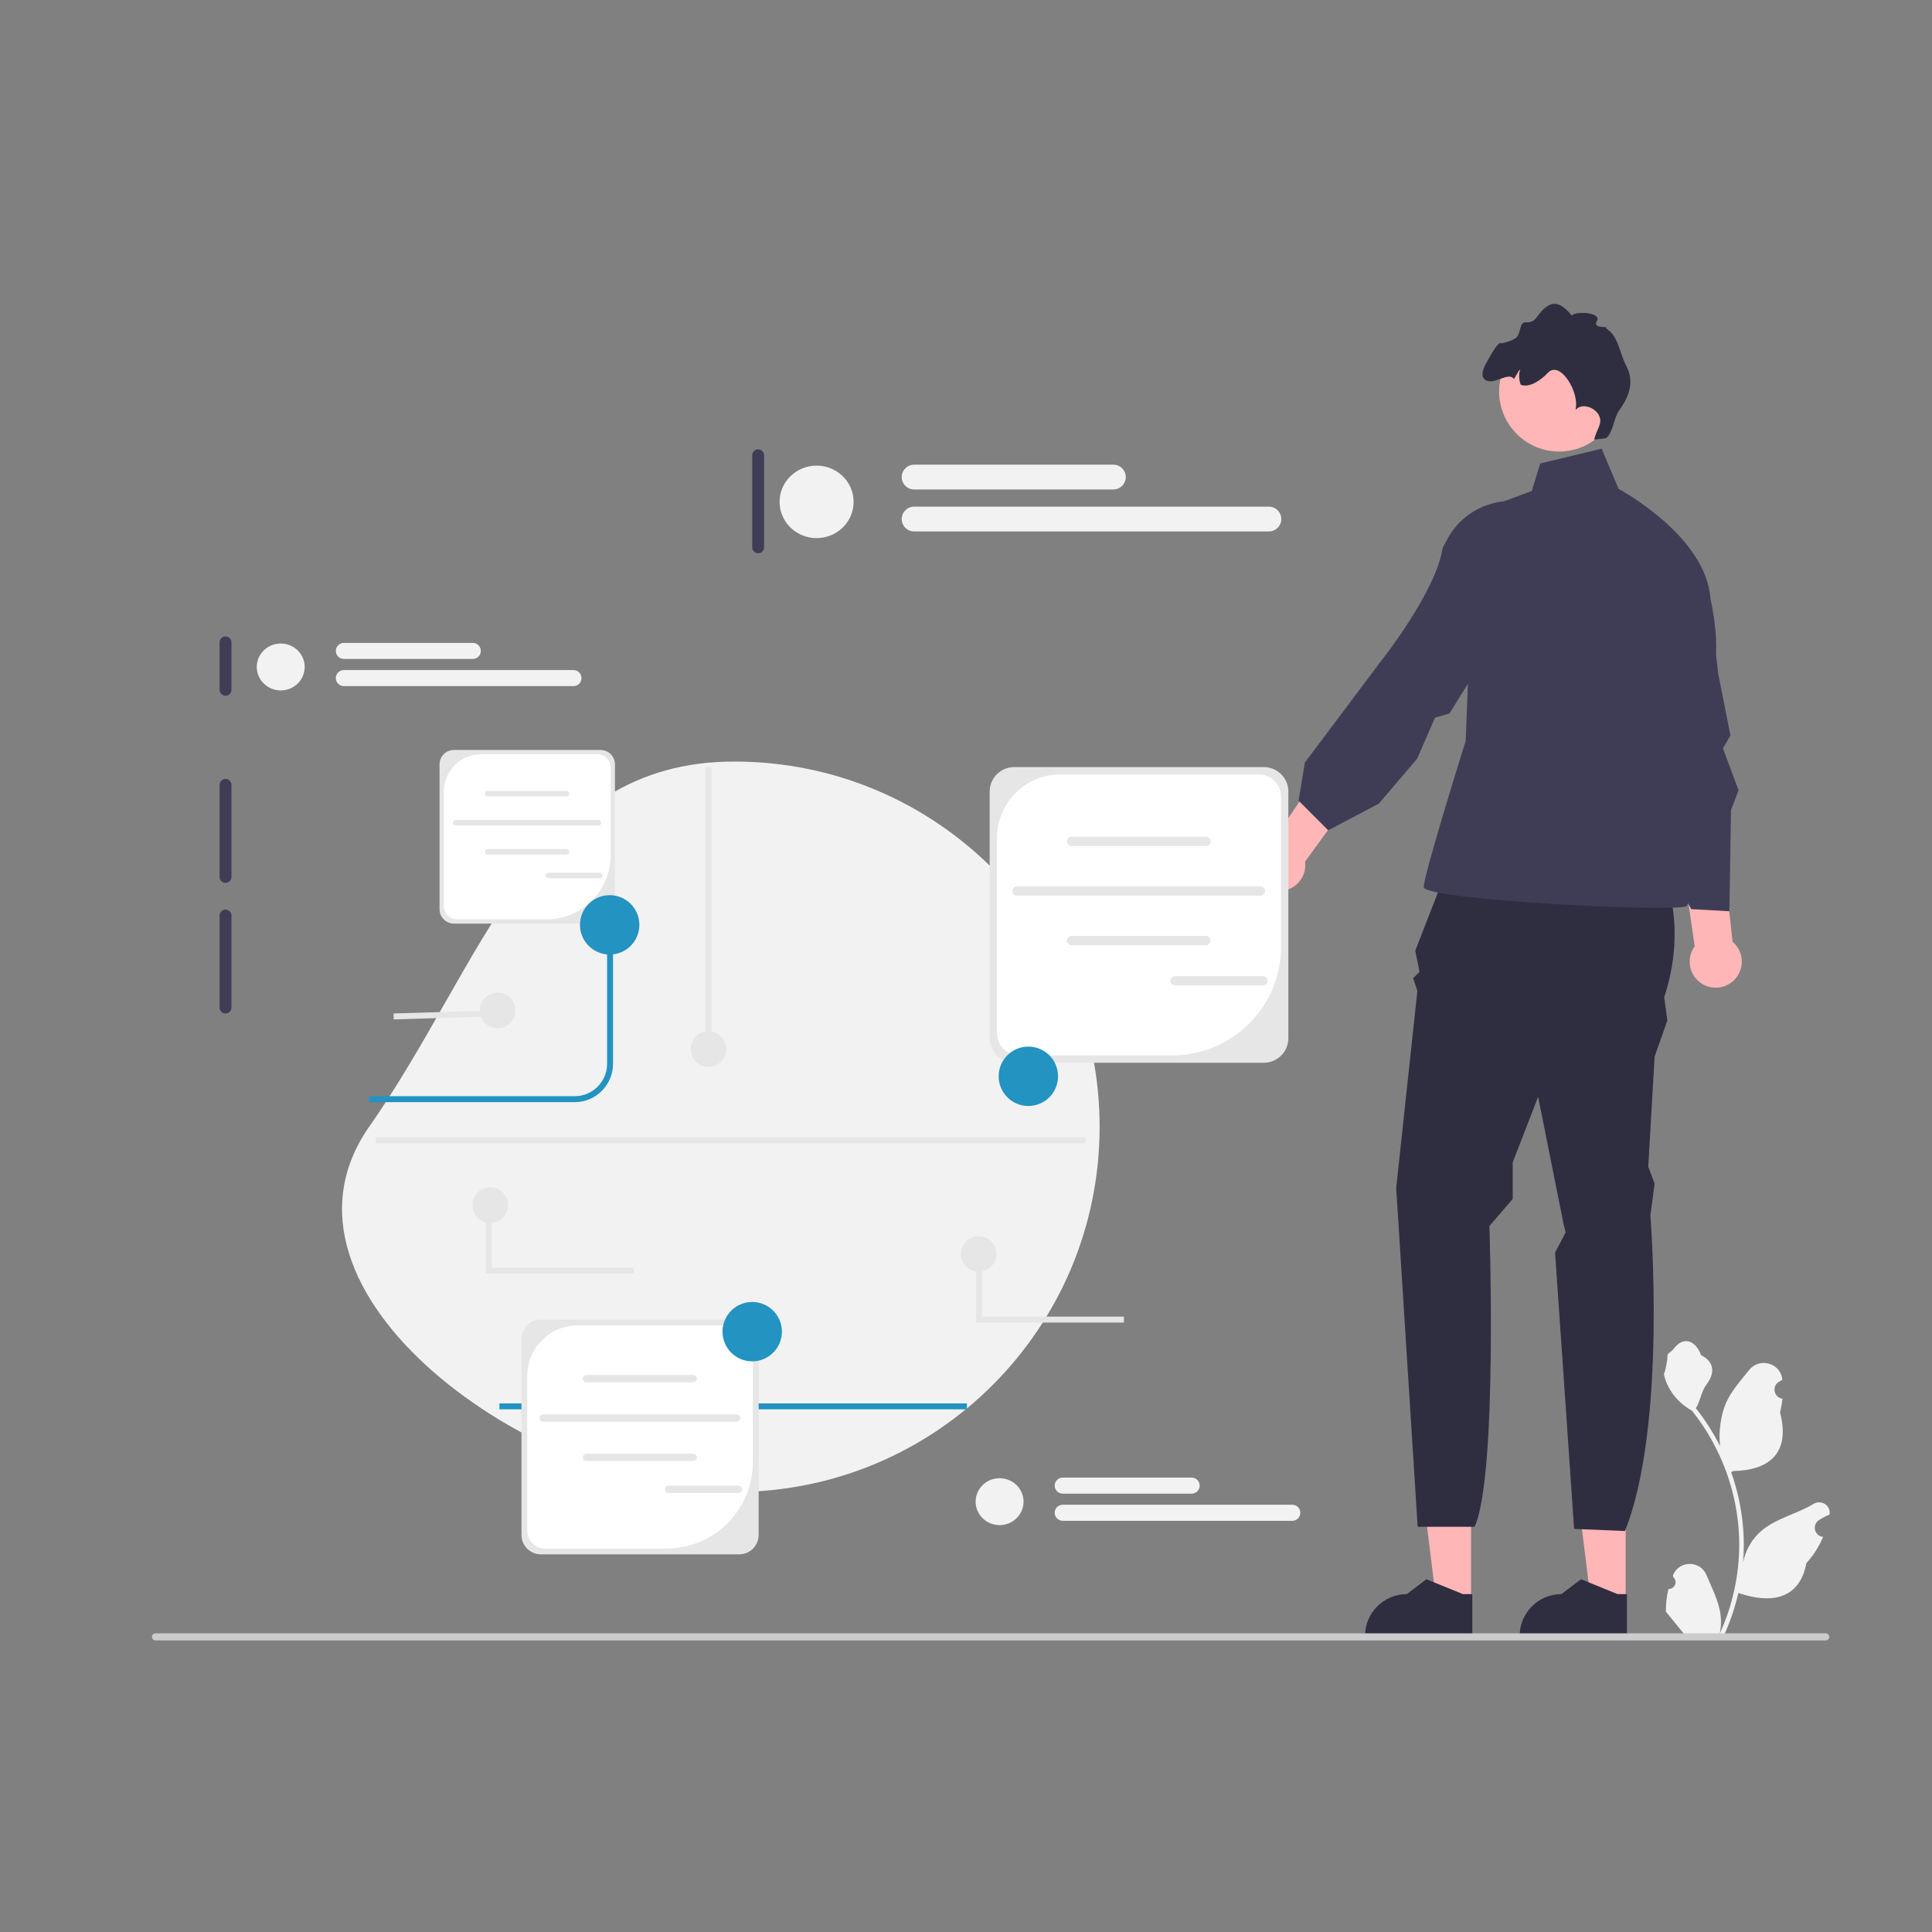 <?xml version="1.0" encoding="UTF-8" standalone="no"?>
<svg
   width="800"
   height="800"
   viewBox="0 0 800 800"
   version="1.1"
   id="svg47"
   sodipodi:docname="undraw_visionary_technology_re_jfp7.svg"
   inkscape:version="1.3 (0e150ed, 2023-07-21)"
   xmlns:inkscape="http://www.inkscape.org/namespaces/inkscape"
   xmlns:sodipodi="http://sodipodi.sourceforge.net/DTD/sodipodi-0.dtd"
   xmlns="http://www.w3.org/2000/svg"
   xmlns:svg="http://www.w3.org/2000/svg">
  <rect x="0" y="0" width="800" height="800" fill="#808080" stroke="none"/>
  <defs
     id="defs47" />
  <sodipodi:namedview
     id="namedview47"
     pagecolor="#ffffff"
     bordercolor="#000000"
     borderopacity="0.25"
     inkscape:showpageshadow="2"
     inkscape:pageopacity="0.0"
     inkscape:pagecheckerboard="0"
     inkscape:deskcolor="#d1d1d1"
     inkscape:zoom="0.52451349"
     inkscape:cx="282.16624"
     inkscape:cy="224.97038"
     inkscape:window-width="1568"
     inkscape:window-height="887"
     inkscape:window-x="0"
     inkscape:window-y="23"
     inkscape:window-maximized="0"
     inkscape:current-layer="svg47" />
  <g
     id="g10"
     transform="matrix(1.23,0,0,1.23,62.915,125.831)">
    <g
       id="g1">
      <polygon
         points="484.396,436.615 478.81,391.325 496.14,391.326 496.138,436.616 "
         fill="#ffb6b6"
         id="polygon1" />
      <path
         d="m 496.551,448.865 -36.107,-10e-4 v -0.457 c 5.2e-4,-7.762 6.292,-14.053 14.054,-14.054 h 8.9e-4 l 6.595,-5.004 12.306,5.004 3.152,6e-5 z"
         fill="#2f2e41"
         id="path1" />
    </g>
    <g
       id="g2">
      <polygon
         points="432.341,436.615 426.756,391.325 444.085,391.326 444.083,436.616 "
         fill="#ffb6b6"
         id="polygon2" />
      <path
         d="m 444.496,448.865 -36.107,-10e-4 v -0.457 c 5.2e-4,-7.762 6.292,-14.053 14.054,-14.054 h 8.9e-4 l 6.595,-5.004 12.306,5.004 3.152,6e-5 z"
         fill="#2f2e41"
         id="path2" />
    </g>
    <path
       d="m 438.488,183.865 67.743,1.426 c 0,0 12.179,19.966 2.88,48.133 l 1.042,7.844 -4.278,12.122 -2.139,37.08 2.139,5.705 -1.426,10.696 c 0,0 5.705,70.595 -8.557,106.249 l -17.114,-0.713 -6.418,-93.023 3.565,-6.808 -0.713,-2.852 -8.557,-42.785 -8.557,22.105 v 12.282 l -7.844,9.11 c 0,0 2.852,84.143 -4.992,101.257 h -19.16 l -7.223,-114.093 7.131,-66.316 -1.426,-4.278 2.139,-2.139 -1.426,-7.131 13.192,-33.871 -1.2e-4,-3e-5 z"
       fill="#2f2e41"
       id="path3" />
    <path
       d="m 467.367,53.728 20.679,-4.992 5.705,13.549 c 0,0 29.515,15.688 30.941,37.08 0,0 4,17.114 0.435,24.958 -3.565,7.844 -18.54,32.802 -18.54,32.802 0,0 13.548,43.498 9.983,45.637 -3.565,2.139 -88.422,-2.139 -88.422,-6.418 0,-4.278 14.122,-49.202 14.122,-49.202 l 2.992,-77.013 19.253,-7.131 2.852,-9.27 3e-5,-2e-5 z"
       fill="#3f3d56"
       id="path4" />
    <path
       d="m 522.497,229.263 c -4.328,-2.181 -6.069,-7.458 -3.888,-11.786 0.22,-0.436 0.478,-0.838 0.756,-1.219 l -11.507,-78.893 15.931,0.51 8.333,76.869 c 3.02,2.562 4.022,6.939 2.161,10.632 -2.181,4.328 -7.458,6.069 -11.786,3.888 h 6e-5 z"
       fill="#ffb6b6"
       id="path5" />
    <path
       d="m 371.338,192.028 c -1.742,-4.523 0.511,-9.602 5.033,-11.344 0.455,-0.175 0.917,-0.3 1.379,-0.396 l 44.452,-66.185 11.462,11.075 -45.444,62.554 c 0.518,3.926 -1.679,7.842 -5.538,9.329 -4.522,1.743 -9.601,-0.511 -11.344,-5.034 z"
       fill="#ffb6b6"
       id="path6" />
    <path
       d="m 493.468,117.466 c -4.501,-15.464 2.975,-31.24 19.08,-31.164 4.655,0.022 8.271,1.373 9.274,5.112 3.508,13.086 5.421,32.841 5.421,32.841 l 4.162,21.032 -2.521,4.367 5.255,14.095 -2.549,6.668 -0.551,34.052 -12.835,-0.713 -14.142,-25.959 -5.408,-3.216 c 0,0 4.342,-41.972 -4.295,-54.057 l -0.89,-3.058 h 3e-5 z"
       fill="#3f3d56"
       id="path7" />
    <path
       d="m 435.975,79.41 c 7.505,-14.25 26.72,-17.625 38.251,-6.381 3.333,3.25 4.996,6.734 3.119,10.119 -6.568,11.85 -21.793,24.609 -21.793,24.609 l -18.749,30.141 -4.847,1.39 -6.012,13.789 -12.884,15.148 -17.064,8.999 -9.983,-9.983 2.12,-12.833 25.69,-34.23 c 0,0 18.485,-23.257 20.668,-37.95 l 1.484,-2.817 v -2e-5 z"
       fill="#3f3d56"
       id="path8" />
    <path
       d="m 471.297,49.56 c 0.472,0.057 0.943,0.099 1.412,0.121 1.457,0.08 2.897,-0.003 4.285,-0.238 4.216,-0.676 8.046,-2.673 11.002,-5.601 3.125,-3.09 5.263,-7.214 5.841,-11.91 1.354,-11.083 -6.538,-21.178 -17.62,-22.533 -10.924,-1.343 -20.881,6.298 -22.471,17.126 -0.025,0.168 -0.051,0.328 -0.069,0.495 -1.353,11.09 6.531,21.179 17.621,22.54 v 2e-5 z"
       fill="#ffb6b6"
       id="path9" />
    <path
       d="m 449.187,25.783 c 2.871,1.42 7.562,-3.044 9.358,-0.476 0.292,-0.555 0.614,-1.092 0.933,-1.599 0.288,-0.454 0.7,-1.424 1.177,-1.59 -0.604,1.456 -0.47,3.429 0.156,5.118 2.832,1.058 6.539,-1.284 9.16,-4.055 4.116,-4.344 10.836,6.795 9.247,12.56 2.022,-2.469 6.411,-1.077 7.898,1.747 1.486,2.817 -1.025,5.073 -1.562,8.215 l 4.054,-0.515 c 2.558,-2.491 2.379,-6.689 4.485,-9.576 3.518,-4.832 4.881,-9.762 2.237,-14.749 -2.346,-4.409 -2.565,-10.116 -6.869,-12.658 1.881,-0.919 -4.807,0.517 -3.021,-2.479 1.794,-2.99 -7.769,-3.353 -8.393,-1.751 -2.733,-3.271 -5.489,-5.427 -8.851,-2.806 -3.302,2.578 -2.96,5.288 -6.837,5.046 -1.819,-0.113 -1.62,3.28 -2.701,4.759 -1.075,1.471 -5.255,2.415 -5.459,2.258 -1.104,-0.864 -4.86,6.49 -4.86,6.49 0,0 -3.046,4.623 -0.151,6.062 h -3e-5 z"
       fill="#2f2e41"
       id="path10" />
  </g>
  <path
     d="m 304.095,315.34 c 83.524,0 151.233,67.709 151.233,151.233 0,83.524 -67.709,151.233 -151.233,151.233 -83.524,0 -199.117,-82.811 -151.233,-151.233 47.884,-68.422 67.709,-151.233 151.233,-151.233 z"
     fill="#f2f2f2"
     id="path11"
     style="stroke-width:1.23" />
  <path
     d="m 506.509,322.534 c -1.356,0 -2.459,1.103 -2.459,2.459 v 78.69 c 0,1.356 1.103,2.459 2.459,2.459 1.356,0 2.459,-1.103 2.459,-2.459 v -78.69 c 0,-1.356 -1.103,-2.459 -2.459,-2.459 z"
     fill="#3f3d56"
     id="path12"
     style="stroke-width:1.23" />
  <path
     d="m 93.386,263.516 c -1.356,0 -2.459,1.103 -2.459,2.459 v 19.673 c 0,1.356 1.103,2.459 2.459,2.459 1.356,0 2.459,-1.103 2.459,-2.459 v -19.673 c 0,-1.356 -1.103,-2.459 -2.459,-2.459 z"
     fill="#3f3d56"
     id="path13"
     style="stroke-width:1.23" />
  <path
     d="m 93.386,322.534 c -1.356,0 -2.459,1.103 -2.459,2.459 v 38.116 c 0,1.356 1.103,2.459 2.459,2.459 1.356,0 2.459,-1.103 2.459,-2.459 v -38.116 c 0,-1.356 -1.103,-2.459 -2.459,-2.459 z"
     fill="#3f3d56"
     id="path14"
     style="stroke-width:1.23" />
  <path
     d="m 93.386,376.634 c -1.356,0 -2.459,1.103 -2.459,2.459 v 38.116 c 0,1.356 1.103,2.459 2.459,2.459 1.356,0 2.459,-1.103 2.459,-2.459 v -38.116 c 0,-1.356 -1.103,-2.459 -2.459,-2.459 z"
     fill="#3f3d56"
     id="path15"
     style="stroke-width:1.23" />
  <path
     d="m 313.932,186.056 c -1.356,0 -2.459,1.103 -2.459,2.459 v 38.116 c 0,1.356 1.103,2.459 2.459,2.459 1.356,0 2.459,-1.103 2.459,-2.459 v -38.116 c 0,-1.356 -1.103,-2.459 -2.459,-2.459 z"
     fill="#3f3d56"
     id="path16"
     style="stroke-width:1.23" />
  <g
     id="g18"
     transform="matrix(1.23,0,0,1.23,62.915,125.831)">
    <path
       d="m 510.551,432.608 c 2.066,0.129 3.208,-2.437 1.645,-3.933 l -0.156,-0.618 c 0.02,-0.05 0.041,-0.099 0.062,-0.148 2.089,-4.982 9.17,-4.947 11.241,0.042 1.839,4.428 4.179,8.864 4.756,13.546 0.258,2.067 0.142,4.172 -0.316,6.2 4.308,-9.411 6.575,-19.687 6.575,-30.021 0,-2.597 -0.142,-5.193 -0.433,-7.783 -0.239,-2.119 -0.568,-4.224 -0.995,-6.31 -2.306,-11.277 -7.299,-22.018 -14.5,-30.99 -3.462,-1.892 -6.349,-4.851 -8.093,-8.397 -0.626,-1.279 -1.117,-2.655 -1.35,-4.056 0.394,0.052 1.486,-5.949 1.188,-6.317 0.549,-0.833 1.532,-1.247 2.131,-2.06 2.982,-4.043 7.091,-3.337 9.236,2.157 4.582,2.313 4.627,6.148 1.815,9.837 -1.789,2.347 -2.035,5.522 -3.604,8.035 0.162,0.207 0.329,0.407 0.491,0.614 2.961,3.798 5.522,7.88 7.681,12.169 -0.61,-4.766 0.291,-10.508 1.826,-14.21 1.748,-4.217 5.025,-7.769 7.91,-11.415 3.466,-4.379 10.573,-2.468 11.184,3.083 0.006,0.054 0.012,0.107 0.017,0.161 -0.429,0.242 -0.849,0.499 -1.259,0.77 -2.339,1.547 -1.531,5.174 1.241,5.602 l 0.063,0.01 c -0.155,1.544 -0.42,3.074 -0.807,4.579 3.702,14.316 -4.29,19.53 -15.701,19.764 -0.252,0.129 -0.497,0.258 -0.749,0.381 1.156,3.255 2.08,6.594 2.764,9.979 0.614,2.99 1.04,6.013 1.279,9.049 0.297,3.83 0.271,7.68 -0.052,11.503 l 0.019,-0.136 c 0.82,-4.211 3.107,-8.145 6.427,-10.87 4.946,-4.063 11.933,-5.559 17.268,-8.824 2.568,-1.572 5.859,0.459 5.411,3.437 l -0.022,0.143 c -0.794,0.323 -1.569,0.698 -2.319,1.117 -0.429,0.242 -0.848,0.499 -1.259,0.77 -2.339,1.547 -1.531,5.174 1.241,5.602 l 0.063,0.01 c 0.045,0.006 0.084,0.013 0.129,0.019 -1.363,3.236 -3.262,6.239 -5.639,8.829 -2.315,12.497 -12.256,13.683 -22.89,10.044 h -0.006 c -1.163,5.064 -2.861,10.011 -5.044,14.726 h -18.02 c -0.065,-0.2 -0.123,-0.407 -0.181,-0.607 1.666,0.103 3.346,0.006 4.986,-0.297 -1.337,-1.641 -2.674,-3.294 -4.011,-4.935 -0.032,-0.032 -0.058,-0.065 -0.084,-0.097 -0.678,-0.84 -1.363,-1.673 -2.041,-2.512 l -3.7e-4,-10e-4 c -0.043,-2.578 0.267,-5.147 0.879,-7.64 l 5.8e-4,-3.4e-4 -9e-5,-6e-5 z"
       fill="#f2f2f2"
       id="path17" />
    <path
       d="m 0,448.751 c 0,0.66 0.53,1.19 1.19,1.19 h 562.29 c 0.66,0 1.19,-0.53 1.19,-1.19 0,-0.66 -0.53,-1.19 -1.19,-1.19 H 1.19 c -0.66,0 -1.19,0.53 -1.19,1.19 z"
       fill="#cccccc"
       id="path18" />
  </g>
  <path
     d="m 237.972,456.378 h -85.109 v -2.459 h 85.109 c 7.393,0 13.408,-6.016 13.408,-13.41 v -57.546 h 2.459 v 57.546 c 0,8.75 -7.118,15.869 -15.867,15.869 z"
     fill="#2393c1"
     id="path19"
     style="stroke-width:1.23" />
  <rect
     x="206.794"
     y="581.121"
     width="193.573"
     height="2.459"
     fill="#2393c1"
     id="rect19"
     style="stroke-width:1.23" />
  <g
     id="g25"
     transform="matrix(1.23,0,0,1.23,62.915,125.831)">
    <path
       d="m 374.343,255.466 h -84.092 c -4.538,0 -8.23,-3.692 -8.23,-8.23 V 164.17 c 0,-4.538 3.692,-8.23 8.23,-8.23 h 84.092 c 4.538,0 8.23,3.692 8.23,8.23 v 83.066 c 0,4.538 -3.692,8.23 -8.23,8.23 z"
       fill="#e6e6e6"
       id="path20" />
    <path
       d="m 305.912,158.392 c -11.84,0 -21.438,9.598 -21.438,21.438 v 65.643 c 0,4.164 3.376,7.54 7.54,7.54 h 51.42 c 20.262,0 36.687,-16.425 36.687,-36.687 V 165.932 c 0,-4.164 -3.376,-7.54 -7.54,-7.54 h -66.669 v 2e-5 z"
       fill="#ffffff"
       id="path21" />
    <g
       id="g24">
      <path
         d="m 354.819,182.532 h -45.221 c -0.863,0 -1.565,-0.702 -1.565,-1.565 0,-0.863 0.702,-1.564 1.565,-1.564 h 45.221 c 0.863,0 1.564,0.702 1.564,1.564 0,0.863 -0.702,1.565 -1.564,1.565 z"
         fill="#e6e6e6"
         id="path22" />
      <path
         d="m 354.819,215.895 h -45.221 c -0.863,0 -1.565,-0.702 -1.565,-1.565 0,-0.863 0.702,-1.564 1.565,-1.564 h 45.221 c 0.863,0 1.564,0.702 1.564,1.564 0,0.863 -0.702,1.565 -1.564,1.565 z"
         fill="#e6e6e6"
         id="path23" />
      <path
         d="m 373.182,199.224 h -81.947 c -0.863,0 -1.565,-0.702 -1.565,-1.565 0,-0.863 0.702,-1.564 1.565,-1.564 h 81.947 c 0.863,0 1.564,0.702 1.564,1.564 0,0.863 -0.702,1.565 -1.564,1.565 z"
         fill="#e6e6e6"
         id="path24" />
    </g>
    <path
       d="m 374.019,229.461 h -29.604 c -0.863,0 -1.565,-0.702 -1.565,-1.565 0,-0.863 0.702,-1.564 1.565,-1.564 h 29.604 c 0.863,0 1.564,0.702 1.564,1.564 0,0.863 -0.702,1.565 -1.564,1.565 z"
       fill="#e6e6e6"
       id="path25" />
  </g>
  <g
     id="g31"
     transform="matrix(1.23,0,0,1.23,62.915,125.831)">
    <path
       d="m 197.711,420.97 h -66.775 c -3.604,0 -6.535,-2.932 -6.535,-6.535 v -65.96 c 0,-3.604 2.932,-6.535 6.535,-6.535 h 66.775 c 3.604,0 6.535,2.932 6.535,6.535 v 65.96 c 0,3.604 -2.932,6.535 -6.535,6.535 h -2e-5 z"
       fill="#e6e6e6"
       id="path26" />
    <path
       d="m 143.372,343.887 c -9.402,0 -17.024,7.622 -17.024,17.024 v 52.125 c 0,3.307 2.681,5.987 5.987,5.987 H 173.167 c 16.089,0 29.132,-13.043 29.132,-29.132 v -40.016 c 0,-3.307 -2.681,-5.987 -5.987,-5.987 h -52.94 l 2e-5,-3e-5 z"
       fill="#ffffff"
       id="path27" />
    <g
       id="g30">
      <path
         d="m 182.208,363.055 h -35.908 c -0.685,0 -1.242,-0.557 -1.242,-1.242 0,-0.685 0.557,-1.242 1.242,-1.242 h 35.908 c 0.685,0 1.242,0.557 1.242,1.242 0,0.685 -0.557,1.242 -1.242,1.242 z"
         fill="#e6e6e6"
         id="path28" />
      <path
         d="m 182.208,389.548 h -35.908 c -0.685,0 -1.242,-0.557 -1.242,-1.242 0,-0.685 0.557,-1.242 1.242,-1.242 h 35.908 c 0.685,0 1.242,0.557 1.242,1.242 0,0.685 -0.557,1.242 -1.242,1.242 z"
         fill="#e6e6e6"
         id="path29" />
      <path
         d="m 196.79,376.311 h -65.071 c -0.685,0 -1.242,-0.557 -1.242,-1.242 0,-0.685 0.557,-1.242 1.242,-1.242 h 65.071 c 0.685,0 1.242,0.557 1.242,1.242 0,0.685 -0.557,1.242 -1.242,1.242 z"
         fill="#e6e6e6"
         id="path30" />
    </g>
    <path
       d="m 197.454,400.32 h -23.507 c -0.685,0 -1.242,-0.557 -1.242,-1.242 0,-0.685 0.557,-1.242 1.242,-1.242 h 23.507 c 0.685,0 1.242,0.557 1.242,1.242 0,0.685 -0.557,1.242 -1.242,1.242 z"
       fill="#e6e6e6"
       id="path31" />
  </g>
  <g
     id="g37"
     transform="matrix(1.23,0,0,1.23,62.915,125.831)">
    <path
       d="m 151.04,208.626 h -49.383 c -2.665,0 -4.833,-2.168 -4.833,-4.833 v -48.78 c 0,-2.665 2.168,-4.833 4.833,-4.833 h 49.383 c 2.665,0 4.833,2.168 4.833,4.833 v 48.78 c 0,2.665 -2.168,4.833 -4.833,4.833 h -1e-5 z"
       fill="#e6e6e6"
       id="path32" />
    <path
       d="m 110.854,151.619 c -6.953,0 -12.59,5.637 -12.59,12.59 v 38.549 c 0,2.446 1.982,4.428 4.428,4.428 h 30.196 c 11.899,0 21.545,-9.646 21.545,-21.545 v -29.594 c 0,-2.446 -1.982,-4.428 -4.428,-4.428 h -39.151 v -2e-5 z"
       fill="#ffffff"
       id="path33" />
    <g
       id="g36">
      <path
         d="m 139.575,165.795 h -26.556 c -0.507,0 -0.919,-0.412 -0.919,-0.919 0,-0.507 0.412,-0.919 0.919,-0.919 h 26.556 c 0.507,0 0.919,0.412 0.919,0.919 0,0.507 -0.412,0.919 -0.919,0.919 z"
         fill="#e6e6e6"
         id="path34" />
      <path
         d="m 139.575,185.388 h -26.556 c -0.507,0 -0.919,-0.412 -0.919,-0.919 0,-0.507 0.412,-0.919 0.919,-0.919 h 26.556 c 0.507,0 0.919,0.412 0.919,0.919 0,0.507 -0.412,0.919 -0.919,0.919 z"
         fill="#e6e6e6"
         id="path35" />
      <path
         d="m 150.358,175.598 h -48.123 c -0.507,0 -0.919,-0.412 -0.919,-0.919 0,-0.507 0.412,-0.919 0.919,-0.919 h 48.123 c 0.507,0 0.919,0.412 0.919,0.919 0,0.507 -0.412,0.919 -0.919,0.919 z"
         fill="#e6e6e6"
         id="path36" />
    </g>
    <path
       d="M 150.85,193.354 H 133.465 c -0.507,0 -0.919,-0.412 -0.919,-0.919 0,-0.507 0.412,-0.919 0.919,-0.919 h 17.385 c 0.507,0 0.919,0.412 0.919,0.919 0,0.507 -0.412,0.919 -0.919,0.919 z"
       fill="#e6e6e6"
       id="path37" />
  </g>
  <circle
     cx="425.819"
     cy="445.67"
     r="12.295"
     fill="#2393c1"
     id="circle37"
     style="stroke-width:1.23" />
  <circle
     cx="252.455"
     cy="382.964"
     r="12.295"
     fill="#2393c1"
     id="circle38"
     style="stroke-width:1.23" />
  <circle
     cx="311.473"
     cy="551.41"
     r="12.295"
     fill="#2393c1"
     id="circle39"
     style="stroke-width:1.23" />
  <g
     id="g40"
     transform="matrix(1.23,0,0,1.23,62.915,125.831)">
    <ellipse
       cx="223.756"
       cy="66.652"
       rx="12.463"
       ry="12.201"
       fill="#f2f2f2"
       id="ellipse39" />
    <path
       d="m 323.669,62.478 h -67.085 c -2.301,0 -4.174,-1.872 -4.174,-4.174 0,-2.301 1.873,-4.174 4.174,-4.174 h 67.085 c 2.301,0 4.174,1.872 4.174,4.174 0,2.301 -1.873,4.174 -4.174,4.174 z"
       fill="#f2f2f2"
       id="path39" />
    <path
       d="M 376.023,76.605 H 256.584 c -2.301,0 -4.174,-1.872 -4.174,-4.174 0,-2.301 1.873,-4.174 4.174,-4.174 h 119.438 c 2.301,0 4.174,1.872 4.174,4.174 0,2.301 -1.873,4.174 -4.174,4.174 z"
       fill="#f2f2f2"
       id="path40" />
  </g>
  <g
     id="g42"
     transform="matrix(1.23,0,0,1.23,62.915,125.831)">
    <ellipse
       cx="43.359"
       cy="122.234"
       rx="8.066"
       ry="7.896"
       fill="#f2f2f2"
       id="ellipse40" />
    <path
       d="m 108.021,119.533 h -43.416 c -1.489,0 -2.701,-1.212 -2.701,-2.701 0,-1.489 1.212,-2.701 2.701,-2.701 h 43.416 c 1.489,0 2.701,1.212 2.701,2.701 0,1.489 -1.212,2.701 -2.701,2.701 z"
       fill="#f2f2f2"
       id="path41" />
    <path
       d="m 141.904,128.676 h -77.299 c -1.489,0 -2.701,-1.212 -2.701,-2.701 0,-1.489 1.212,-2.701 2.701,-2.701 h 77.299 c 1.489,0 2.701,1.212 2.701,2.701 0,1.489 -1.212,2.701 -2.701,2.701 z"
       fill="#f2f2f2"
       id="path42" />
  </g>
  <g
     id="g44"
     transform="matrix(1.23,0,0,1.23,62.915,125.831)">
    <ellipse
       cx="285.359"
       cy="403.234"
       rx="8.066"
       ry="7.896"
       fill="#f2f2f2"
       id="ellipse42" />
    <path
       d="m 350.021,400.533 h -43.416 c -1.489,0 -2.701,-1.212 -2.701,-2.701 0,-1.489 1.212,-2.701 2.701,-2.701 h 43.416 c 1.489,0 2.701,1.212 2.701,2.701 0,1.489 -1.212,2.701 -2.701,2.701 z"
       fill="#f2f2f2"
       id="path43" />
    <path
       d="m 383.904,409.676 h -77.299 c -1.489,0 -2.701,-1.212 -2.701,-2.701 0,-1.489 1.212,-2.701 2.701,-2.701 h 77.299 c 1.489,0 2.701,1.212 2.701,2.701 0,1.489 -1.212,2.701 -2.701,2.701 z"
       fill="#f2f2f2"
       id="path44" />
  </g>
  <rect
     x="292.107"
     y="317.602"
     width="2.459"
     height="116.806"
     fill="#e6e6e6"
     id="rect44"
     style="stroke-width:1.23" />
  <circle
     cx="293.337"
     cy="434.408"
     r="7.377"
     fill="#e6e6e6"
     id="circle44"
     style="stroke-width:1.23" />
  <circle
     cx="405.224"
     cy="519.246"
     r="7.377"
     fill="#e6e6e6"
     id="circle45"
     style="stroke-width:1.23" />
  <circle
     cx="206.04"
     cy="418.424"
     r="7.377"
     fill="#e6e6e6"
     id="circle46"
     style="stroke-width:1.23" />
  <rect
     x="150.196"
     y="424.396"
     width="40.363"
     height="2.46"
     transform="rotate(-1.734)"
     fill="#e6e6e6"
     id="rect46"
     style="stroke-width:1.23" />
  <polygon
     points="279.46,319.97 279.46,340.94 327.216,340.94 327.216,342.94 277.46,342.94 277.46,319.97 "
     fill="#e6e6e6"
     id="polygon46"
     transform="matrix(1.23,0,0,1.23,62.915,125.831)" />
  <circle
     cx="203.012"
     cy="498.977"
     r="7.377"
     fill="#e6e6e6"
     id="circle47"
     style="stroke-width:1.23" />
  <polygon
     points="114.405,303.486 114.405,324.455 162.161,324.455 162.161,326.455 112.405,326.455 112.405,303.486 "
     fill="#e6e6e6"
     id="polygon47"
     transform="matrix(1.23,0,0,1.23,62.915,125.831)" />
  <rect
     x="155.65"
     y="470.906"
     width="293.837"
     height="2.459"
     fill="#e6e6e6"
     id="rect47"
     style="stroke-width:1.23" />
</svg>
